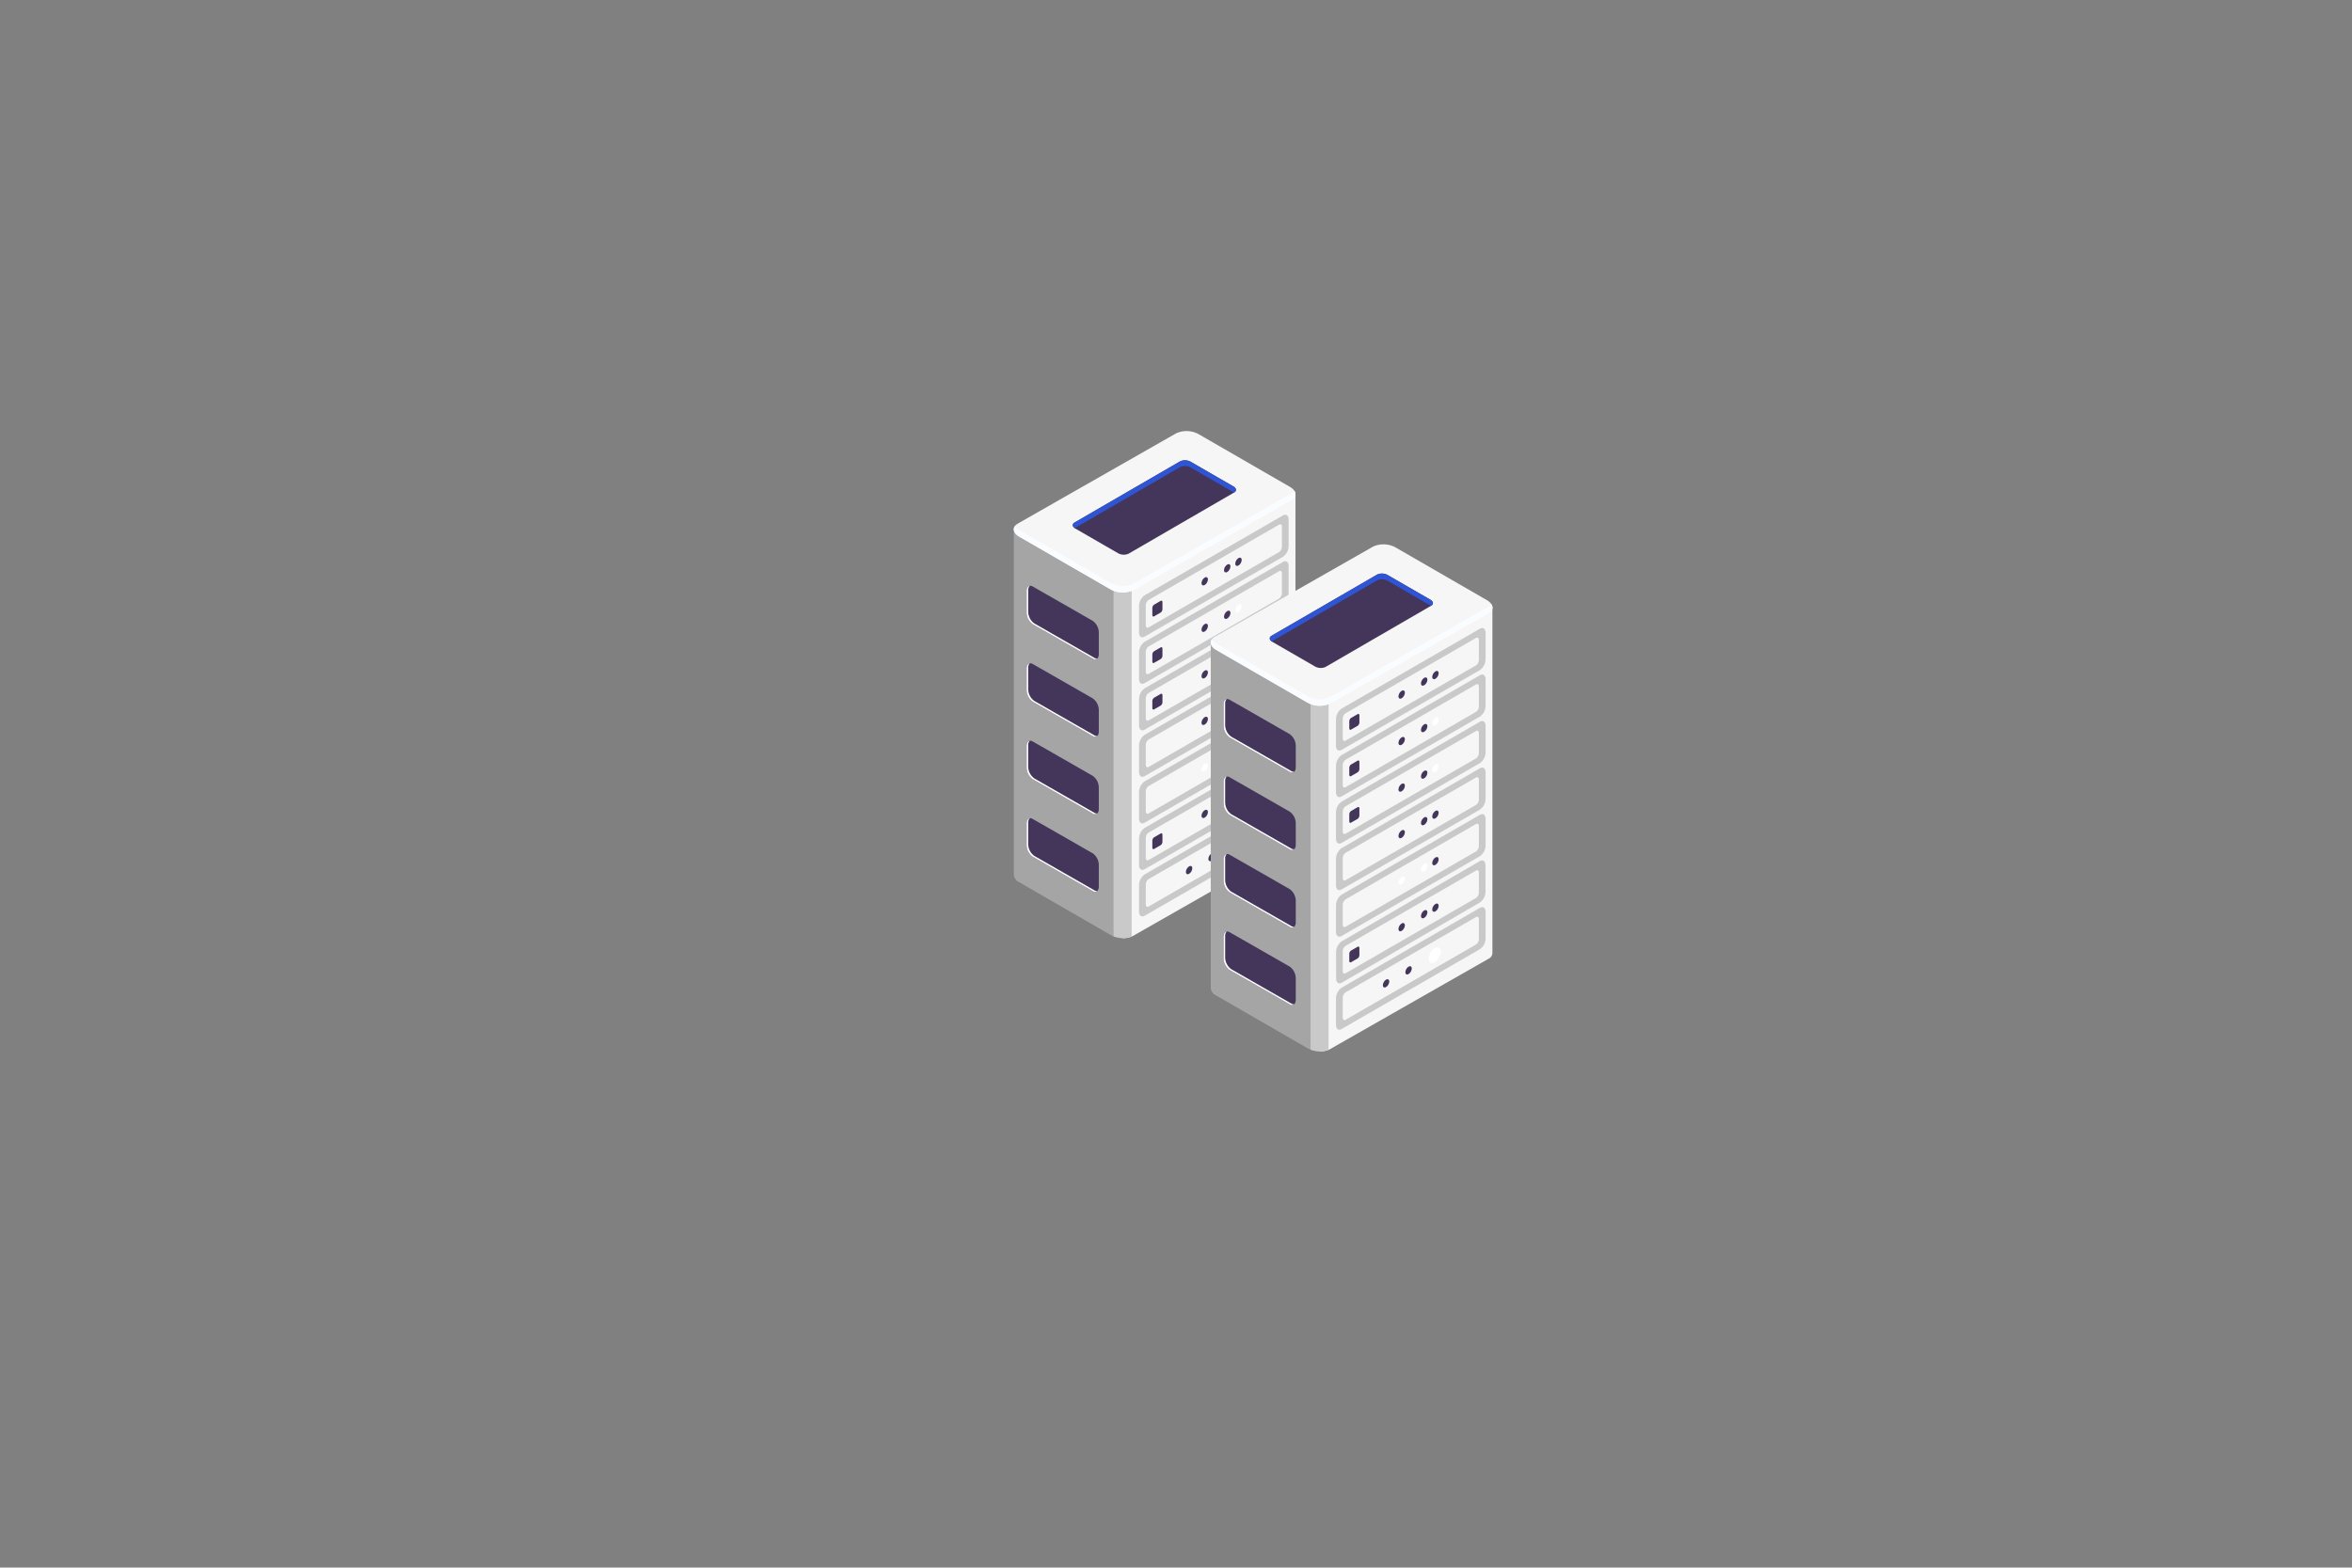 <svg xmlns="http://www.w3.org/2000/svg" viewBox="0 0 600 399.972"><rect x="0" y="0" width="600" height="399.972" fill="#808080" stroke="none"/><defs><style>.cls-1{fill:#989898;opacity:0;}.cls-2{fill:#a5a5a5;}.cls-3{fill:#f6f6f6;}.cls-4{fill:#c9c9c9;}.cls-5{fill:#fafdff;}.cls-6{fill:#44355b;}.cls-7{fill:#2f55d4;}.cls-8{fill:#fff;}</style></defs><title>servers</title><g id="A_SUPPRIMER" data-name="A SUPPRIMER"><rect class="cls-1" width="600" height="399.972"/></g><g id="Serveur2"><path class="cls-2" d="M258.628,223.127h0V135.156L293.6,126l6.441-3.719a6.415,6.415,0,0,1,5.768.239l6.01,3.47,18.654-.01-5.524,84.924a1.672,1.672,0,0,1-.99,1.545l-34.9,26.334a6.408,6.408,0,0,1-5.768-.239l-23.259-13.429A2.284,2.284,0,0,1,258.628,223.127Z"/><path class="cls-3" d="M302.719,121.711a6.663,6.663,0,0,1,3.091.811l6.01,3.47,18.654-.01V214.19a1.672,1.672,0,0,1-.991,1.545l-40.424,23.05a5.225,5.225,0,0,1-2.677.572l-.416-88.759Z"/><path class="cls-4" d="M288.688,238.967a6.569,6.569,0,0,1-4.61-.053V149.549h4.61Z"/><path class="cls-3" d="M289.059,150.608l40.424-23.05c1.479-.854,1.293-2.345-.414-3.33L305.81,110.8a6.415,6.415,0,0,0-5.768-.239l-40.424,23.05c-1.478.854-1.293,2.345.414,3.33l23.259,13.429A6.408,6.408,0,0,0,289.059,150.608Z"/><path class="cls-5" d="M260.032,135.305l23.259,13.428a6.412,6.412,0,0,0,5.768.24l40.424-23.051a2.224,2.224,0,0,0,.738-.654,1.549,1.549,0,0,1-.738,2.29l-40.424,23.05a6.408,6.408,0,0,1-5.768-.239L260.032,136.94c-1.326-.765-1.729-1.835-1.151-2.675A3.223,3.223,0,0,0,260.032,135.305Z"/><path class="cls-6" d="M287.916,141.266l26.913-15.6c.692-.4.605-1.1-.194-1.558l-10.884-6.284a3,3,0,0,0-2.7-.112l-26.913,15.6c-.692.4-.605,1.1.194,1.558l10.884,6.284A3,3,0,0,0,287.916,141.266Z"/><path class="cls-7" d="M314.829,125.665l-.032.019a1.705,1.705,0,0,0-.162-.112l-10.884-6.284a3,3,0,0,0-2.7-.111l-26.881,15.582c-.638-.456-.671-1.078-.032-1.447l26.913-15.6a3,3,0,0,1,2.7.112l10.884,6.284C315.434,124.568,315.521,125.266,314.829,125.665Z"/><path class="cls-6" d="M278.75,168.037l-15.3-8.761a3.734,3.734,0,0,1-1.559-2.979v-5.472c0-1.148.7-1.676,1.559-1.179l15.3,8.761a3.734,3.734,0,0,1,1.559,2.979v5.473C280.309,168.007,279.611,168.534,278.75,168.037Z"/><path class="cls-8" d="M262.69,149.481a1.532,1.532,0,0,0-.391,1.139v5.472a3.734,3.734,0,0,0,1.559,2.979l15.3,8.761a1.126,1.126,0,0,0,.758.165.929.929,0,0,1-1.168.04l-15.3-8.761a3.734,3.734,0,0,1-1.559-2.979v-5.472C261.889,150.045,262.214,149.562,262.69,149.481Z"/><path class="cls-6" d="M278.75,207.58l-15.3-8.761a3.734,3.734,0,0,1-1.559-2.979v-5.472c0-1.148.7-1.676,1.559-1.179l15.3,8.761a3.735,3.735,0,0,1,1.559,2.979V206.4C280.309,207.55,279.611,208.078,278.75,207.58Z"/><path class="cls-8" d="M262.69,189.024a1.532,1.532,0,0,0-.391,1.139v5.472a3.734,3.734,0,0,0,1.559,2.979l15.3,8.761a1.126,1.126,0,0,0,.758.165.929.929,0,0,1-1.168.04l-15.3-8.761a3.734,3.734,0,0,1-1.559-2.979v-5.472C261.889,189.588,262.214,189.105,262.69,189.024Z"/><path class="cls-6" d="M278.75,227.352l-15.3-8.761a3.734,3.734,0,0,1-1.559-2.979v-5.473c0-1.148.7-1.675,1.559-1.178l15.3,8.761a3.734,3.734,0,0,1,1.559,2.979v5.472C280.309,227.321,279.611,227.849,278.75,227.352Z"/><path class="cls-8" d="M262.69,208.8a1.529,1.529,0,0,0-.391,1.138v5.472a3.734,3.734,0,0,0,1.559,2.979l15.3,8.762a1.131,1.131,0,0,0,.758.165.931.931,0,0,1-1.168.04l-15.3-8.761a3.734,3.734,0,0,1-1.559-2.979v-5.473C261.889,209.36,262.214,208.877,262.69,208.8Z"/><path class="cls-6" d="M278.75,187.809l-15.3-8.761a3.735,3.735,0,0,1-1.559-2.979V170.6c0-1.148.7-1.676,1.559-1.178l15.3,8.761a3.734,3.734,0,0,1,1.559,2.979v5.472C280.309,187.778,279.611,188.306,278.75,187.809Z"/><path class="cls-8" d="M262.69,169.253a1.527,1.527,0,0,0-.391,1.138v5.472a3.734,3.734,0,0,0,1.559,2.979l15.3,8.762a1.131,1.131,0,0,0,.758.165.931.931,0,0,1-1.168.04l-15.3-8.761a3.735,3.735,0,0,1-1.559-2.979V170.6C261.889,169.817,262.214,169.334,262.69,169.253Z"/><path class="cls-4" d="M292,162.436l35.3-20.383a3.427,3.427,0,0,0,1.431-2.734v-6.731c0-1.054-.641-1.538-1.431-1.082L292,151.889a3.426,3.426,0,0,0-1.431,2.733v6.732C290.573,162.408,291.214,162.892,292,162.436Z"/><path class="cls-3" d="M293.017,160.075l33.277-19.212a1.737,1.737,0,0,0,.726-1.387v-5.061c0-.534-.325-.78-.726-.549l-33.277,19.213a1.737,1.737,0,0,0-.726,1.387v5.06C292.291,160.061,292.616,160.307,293.017,160.075Z"/><path class="cls-3" d="M319.359,142.308l4.966-2.867a1.69,1.69,0,0,0,.7-1.347h0c0-.519-.316-.757-.7-.533l-4.966,2.868a1.686,1.686,0,0,0-.7,1.346h0C318.654,142.295,318.97,142.533,319.359,142.308Z"/><path class="cls-6" d="M315.127,143.812c0,.519.364.729.814.47a1.8,1.8,0,0,0,.814-1.41c0-.519-.364-.729-.814-.47A1.8,1.8,0,0,0,315.127,143.812Z"/><path class="cls-6" d="M312.256,145.47c0,.519.364.729.814.47a1.8,1.8,0,0,0,.813-1.41c0-.519-.364-.73-.813-.47A1.8,1.8,0,0,0,312.256,145.47Z"/><path class="cls-3" d="M309.384,147.127c0,.52.365.73.814.47a1.8,1.8,0,0,0,.814-1.409c0-.519-.364-.73-.814-.47A1.8,1.8,0,0,0,309.384,147.127Z"/><path class="cls-6" d="M306.513,148.785c0,.519.364.73.814.47a1.8,1.8,0,0,0,.814-1.41c0-.519-.365-.729-.814-.469A1.8,1.8,0,0,0,306.513,148.785Z"/><path class="cls-6" d="M294.417,157.257l1.673-.966a1.085,1.085,0,0,0,.452-.864v-1.77c0-.333-.2-.486-.452-.342l-1.673.966a1.083,1.083,0,0,0-.453.864v1.77C293.964,157.248,294.167,157.4,294.417,157.257Z"/><path class="cls-4" d="M292,174.306l35.3-20.382a3.427,3.427,0,0,0,1.431-2.734v-6.731c0-1.054-.641-1.538-1.431-1.082L292,163.759a3.43,3.43,0,0,0-1.431,2.734v6.732C290.573,174.278,291.214,174.763,292,174.306Z"/><path class="cls-3" d="M293.017,171.946l33.277-19.212a1.74,1.74,0,0,0,.726-1.387v-5.061c0-.534-.325-.78-.726-.549L293.017,164.95a1.737,1.737,0,0,0-.726,1.386V171.4C292.291,171.932,292.616,172.178,293.017,171.946Z"/><path class="cls-3" d="M319.359,154.179l4.966-2.867a1.69,1.69,0,0,0,.7-1.347h0c0-.519-.316-.757-.7-.533l-4.966,2.868a1.686,1.686,0,0,0-.7,1.346h0C318.654,154.165,318.97,154.4,319.359,154.179Z"/><path class="cls-8" d="M315.127,155.683c0,.519.364.729.814.47a1.8,1.8,0,0,0,.814-1.41c0-.519-.364-.73-.814-.47A1.8,1.8,0,0,0,315.127,155.683Z"/><path class="cls-6" d="M312.256,157.341c0,.519.364.729.814.469a1.8,1.8,0,0,0,.813-1.409c0-.519-.364-.73-.813-.47A1.8,1.8,0,0,0,312.256,157.341Z"/><path class="cls-3" d="M309.384,159c0,.519.365.73.814.47a1.8,1.8,0,0,0,.814-1.41c0-.519-.364-.729-.814-.469A1.8,1.8,0,0,0,309.384,159Z"/><path class="cls-6" d="M306.513,160.656c0,.519.364.73.814.47a1.8,1.8,0,0,0,.814-1.41c0-.519-.365-.729-.814-.47A1.8,1.8,0,0,0,306.513,160.656Z"/><path class="cls-6" d="M294.417,169.128l1.673-.966a1.085,1.085,0,0,0,.452-.864v-1.77c0-.333-.2-.486-.452-.342l-1.673.966a1.083,1.083,0,0,0-.453.864v1.77C293.964,169.119,294.167,169.272,294.417,169.128Z"/><path class="cls-4" d="M292,186.177l35.3-20.382a3.427,3.427,0,0,0,1.431-2.734v-6.732c0-1.053-.641-1.537-1.431-1.081L292,175.63a3.427,3.427,0,0,0-1.431,2.734V185.1C290.573,186.149,291.214,186.634,292,186.177Z"/><path class="cls-3" d="M293.017,183.817l33.277-19.212a1.74,1.74,0,0,0,.726-1.387v-5.061c0-.535-.325-.78-.726-.549L293.017,176.82a1.74,1.74,0,0,0-.726,1.387v5.061C292.291,183.8,292.616,184.048,293.017,183.817Z"/><path class="cls-3" d="M319.359,166.05l4.966-2.867a1.69,1.69,0,0,0,.7-1.347h0c0-.519-.316-.758-.7-.533l-4.966,2.867a1.69,1.69,0,0,0-.7,1.347h0C318.654,166.036,318.97,166.275,319.359,166.05Z"/><path class="cls-8" d="M315.127,167.554c0,.519.364.729.814.469a1.8,1.8,0,0,0,.814-1.409c0-.519-.364-.73-.814-.47A1.8,1.8,0,0,0,315.127,167.554Z"/><path class="cls-6" d="M312.256,169.211c0,.519.364.73.814.47a1.8,1.8,0,0,0,.813-1.409c0-.52-.364-.73-.813-.47A1.8,1.8,0,0,0,312.256,169.211Z"/><path class="cls-3" d="M309.384,170.869c0,.519.365.73.814.47a1.8,1.8,0,0,0,.814-1.41c0-.519-.364-.729-.814-.47A1.8,1.8,0,0,0,309.384,170.869Z"/><path class="cls-6" d="M306.513,172.527c0,.519.364.729.814.47a1.8,1.8,0,0,0,.814-1.41c0-.519-.365-.729-.814-.47A1.8,1.8,0,0,0,306.513,172.527Z"/><path class="cls-6" d="M294.417,181l1.673-.966a1.085,1.085,0,0,0,.452-.864V177.4c0-.333-.2-.486-.452-.342l-1.673.966a1.083,1.083,0,0,0-.453.864v1.77C293.964,180.99,294.167,181.143,294.417,181Z"/><path class="cls-4" d="M292,198.048l35.3-20.382a3.428,3.428,0,0,0,1.431-2.734V168.2c0-1.053-.641-1.538-1.431-1.081L292,187.5a3.427,3.427,0,0,0-1.431,2.734v6.732C290.573,198.02,291.214,198.5,292,198.048Z"/><path class="cls-3" d="M293.017,195.688l33.277-19.212a1.74,1.74,0,0,0,.726-1.387v-5.061c0-.535-.325-.78-.726-.549l-33.277,19.212a1.74,1.74,0,0,0-.726,1.387v5.061C292.291,195.674,292.616,195.919,293.017,195.688Z"/><path class="cls-3" d="M319.359,177.921l4.966-2.867a1.69,1.69,0,0,0,.7-1.347h0c0-.519-.316-.758-.7-.533l-4.966,2.867a1.69,1.69,0,0,0-.7,1.347h0C318.654,177.907,318.97,178.146,319.359,177.921Z"/><path class="cls-6" d="M315.127,179.424c0,.519.364.73.814.47a1.8,1.8,0,0,0,.814-1.409c0-.52-.364-.73-.814-.47A1.8,1.8,0,0,0,315.127,179.424Z"/><path class="cls-6" d="M312.256,181.082c0,.519.364.73.814.47a1.8,1.8,0,0,0,.813-1.41c0-.519-.364-.729-.813-.47A1.8,1.8,0,0,0,312.256,181.082Z"/><path class="cls-3" d="M309.384,182.74c0,.519.365.729.814.47a1.8,1.8,0,0,0,.814-1.41c0-.519-.364-.729-.814-.47A1.8,1.8,0,0,0,309.384,182.74Z"/><path class="cls-6" d="M306.513,184.4c0,.519.364.729.814.47a1.8,1.8,0,0,0,.814-1.41c0-.519-.365-.729-.814-.47A1.8,1.8,0,0,0,306.513,184.4Z"/><path class="cls-3" d="M294.417,192.87l1.673-.966a1.085,1.085,0,0,0,.452-.865V189.27c0-.334-.2-.487-.452-.342l-1.673.965a1.086,1.086,0,0,0-.453.865v1.77C293.964,192.861,294.167,193.014,294.417,192.87Z"/><path class="cls-4" d="M292,209.919l35.3-20.382a3.43,3.43,0,0,0,1.431-2.734v-6.732c0-1.053-.641-1.538-1.431-1.082L292,199.372a3.427,3.427,0,0,0-1.431,2.734v6.731C290.573,209.891,291.214,210.375,292,209.919Z"/><path class="cls-3" d="M293.017,207.559l33.277-19.213a1.737,1.737,0,0,0,.726-1.387V181.9c0-.535-.325-.781-.726-.549l-33.277,19.212a1.738,1.738,0,0,0-.726,1.387v5.061C292.291,207.544,292.616,207.79,293.017,207.559Z"/><path class="cls-3" d="M319.359,189.792l4.966-2.867a1.69,1.69,0,0,0,.7-1.347h0c0-.519-.316-.758-.7-.533l-4.966,2.867a1.69,1.69,0,0,0-.7,1.347h0C318.654,189.778,318.97,190.017,319.359,189.792Z"/><path class="cls-6" d="M315.127,191.3c0,.519.364.73.814.47a1.8,1.8,0,0,0,.814-1.41c0-.519-.364-.729-.814-.47A1.8,1.8,0,0,0,315.127,191.3Z"/><path class="cls-8" d="M312.256,192.953c0,.519.364.73.814.47a1.8,1.8,0,0,0,.813-1.41c0-.519-.364-.729-.813-.47A1.8,1.8,0,0,0,312.256,192.953Z"/><path class="cls-3" d="M309.384,194.611c0,.519.365.729.814.47a1.8,1.8,0,0,0,.814-1.41c0-.519-.364-.729-.814-.47A1.8,1.8,0,0,0,309.384,194.611Z"/><path class="cls-8" d="M306.513,196.269c0,.519.364.729.814.47a1.8,1.8,0,0,0,.814-1.41c0-.519-.365-.73-.814-.47A1.8,1.8,0,0,0,306.513,196.269Z"/><path class="cls-3" d="M294.417,204.74l1.673-.965a1.088,1.088,0,0,0,.452-.865v-1.77c0-.333-.2-.486-.452-.342l-1.673.966a1.083,1.083,0,0,0-.453.865V204.4C293.964,204.732,294.167,204.885,294.417,204.74Z"/><path class="cls-4" d="M292,221.79l35.3-20.383a3.426,3.426,0,0,0,1.431-2.733v-6.732c0-1.054-.641-1.538-1.431-1.082L292,211.243a3.427,3.427,0,0,0-1.431,2.734v6.731C290.573,221.762,291.214,222.246,292,221.79Z"/><path class="cls-3" d="M293.017,219.429l33.277-19.212a1.737,1.737,0,0,0,.726-1.387v-5.061c0-.534-.325-.78-.726-.548l-33.277,19.212a1.737,1.737,0,0,0-.726,1.387v5.061C292.291,219.415,292.616,219.661,293.017,219.429Z"/><path class="cls-3" d="M319.359,201.663l4.966-2.868a1.686,1.686,0,0,0,.7-1.346h0c0-.519-.316-.758-.7-.533l-4.966,2.867a1.69,1.69,0,0,0-.7,1.347h0C318.654,201.649,318.97,201.887,319.359,201.663Z"/><path class="cls-6" d="M315.127,203.166c0,.519.364.73.814.47a1.8,1.8,0,0,0,.814-1.41c0-.519-.364-.729-.814-.47A1.8,1.8,0,0,0,315.127,203.166Z"/><path class="cls-6" d="M312.256,204.824c0,.519.364.729.814.47a1.8,1.8,0,0,0,.813-1.41c0-.519-.364-.729-.813-.47A1.8,1.8,0,0,0,312.256,204.824Z"/><path class="cls-3" d="M309.384,206.482c0,.519.365.729.814.47a1.8,1.8,0,0,0,.814-1.41c0-.519-.364-.73-.814-.47A1.8,1.8,0,0,0,309.384,206.482Z"/><path class="cls-6" d="M306.513,208.14c0,.519.364.729.814.469a1.8,1.8,0,0,0,.814-1.409c0-.519-.365-.73-.814-.47A1.8,1.8,0,0,0,306.513,208.14Z"/><path class="cls-6" d="M294.417,216.611l1.673-.966a1.085,1.085,0,0,0,.452-.864v-1.77c0-.333-.2-.486-.452-.342l-1.673.966a1.083,1.083,0,0,0-.453.864v1.77C293.964,216.6,294.167,216.755,294.417,216.611Z"/><path class="cls-4" d="M292,233.661l35.3-20.383a3.426,3.426,0,0,0,1.431-2.733v-6.732c0-1.054-.641-1.538-1.431-1.082L292,223.114a3.426,3.426,0,0,0-1.431,2.733v6.732C290.573,233.633,291.214,234.117,292,233.661Z"/><path class="cls-3" d="M293.017,231.3l33.277-19.212a1.737,1.737,0,0,0,.726-1.387V205.64c0-.534-.325-.78-.726-.548L293.017,224.3a1.737,1.737,0,0,0-.726,1.387v5.061C292.291,231.286,292.616,231.532,293.017,231.3Z"/><path class="cls-3" d="M319.359,213.533l4.966-2.867a1.688,1.688,0,0,0,.7-1.347h0c0-.519-.316-.757-.7-.532l-4.966,2.867a1.69,1.69,0,0,0-.7,1.347h0C318.654,213.52,318.97,213.758,319.359,213.533Z"/><path class="cls-8" d="M314.219,215.679c0,.981.689,1.378,1.538.888a3.4,3.4,0,0,0,1.537-2.663c0-.98-.688-1.378-1.537-.887A3.4,3.4,0,0,0,314.219,215.679Z"/><path class="cls-6" d="M308.272,219.16c0,.519.364.729.814.47a1.8,1.8,0,0,0,.814-1.41c0-.519-.364-.73-.814-.47A1.8,1.8,0,0,0,308.272,219.16Z"/><path class="cls-3" d="M305.4,220.817c0,.519.364.73.814.47a1.8,1.8,0,0,0,.814-1.409c0-.519-.365-.73-.814-.47A1.8,1.8,0,0,0,305.4,220.817Z"/><path class="cls-6" d="M302.529,222.475c0,.519.365.73.814.47a1.8,1.8,0,0,0,.814-1.41c0-.519-.364-.729-.814-.47A1.8,1.8,0,0,0,302.529,222.475Z"/><path class="cls-3" d="M294.417,228.482l1.673-.966a1.085,1.085,0,0,0,.452-.864v-1.77c0-.333-.2-.486-.452-.342l-1.673.966a1.083,1.083,0,0,0-.453.864v1.77C293.964,228.473,294.167,228.626,294.417,228.482Z"/></g><g id="Serveur1"><path class="cls-2" d="M308.871,252.028h0V164.057l34.973-9.154,6.442-3.719a6.415,6.415,0,0,1,5.768.239l6.01,3.47,18.653-.01-5.523,84.924a1.672,1.672,0,0,1-.991,1.545l-34.9,26.334a6.408,6.408,0,0,1-5.768-.239l-23.259-13.429A2.284,2.284,0,0,1,308.871,252.028Z"/><path class="cls-3" d="M352.962,150.612a6.663,6.663,0,0,1,3.092.811l6.01,3.47,18.653-.01v88.208a1.672,1.672,0,0,1-.99,1.545L339.3,267.686a5.229,5.229,0,0,1-2.677.572l-.417-88.759Z"/><path class="cls-4" d="M338.931,267.868a6.569,6.569,0,0,1-4.61-.053V178.45h4.61Z"/><path class="cls-3" d="M339.3,179.509l40.424-23.05c1.478-.854,1.293-2.344-.414-3.33L356.054,139.7a6.415,6.415,0,0,0-5.768-.239l-40.424,23.05c-1.479.854-1.293,2.345.414,3.33l23.259,13.429A6.408,6.408,0,0,0,339.3,179.509Z"/><path class="cls-5" d="M310.276,164.206l23.259,13.428a6.412,6.412,0,0,0,5.768.24l40.424-23.051a2.219,2.219,0,0,0,.737-.654,1.549,1.549,0,0,1-.737,2.29L339.3,179.509a6.408,6.408,0,0,1-5.768-.239l-23.259-13.429c-1.327-.765-1.73-1.835-1.152-2.675A3.228,3.228,0,0,0,310.276,164.206Z"/><path class="cls-6" d="M338.159,170.167l26.914-15.6c.691-.4.605-1.1-.194-1.558L354,146.724a3,3,0,0,0-2.7-.112l-26.914,15.6c-.692.4-.605,1.1.194,1.559l10.884,6.283A3,3,0,0,0,338.159,170.167Z"/><path class="cls-7" d="M365.073,154.566l-.032.019c-.053-.038-.1-.076-.162-.112L354,148.19a3,3,0,0,0-2.7-.112L324.414,163.66c-.637-.456-.671-1.078-.032-1.447l26.914-15.6a3,3,0,0,1,2.7.112l10.884,6.284C365.678,153.469,365.764,154.167,365.073,154.566Z"/><path class="cls-6" d="M328.993,196.938l-15.3-8.761a3.734,3.734,0,0,1-1.559-2.979v-5.472c0-1.148.7-1.676,1.559-1.179l15.3,8.761a3.734,3.734,0,0,1,1.56,2.979v5.473C330.553,196.908,329.855,197.436,328.993,196.938Z"/><path class="cls-8" d="M312.934,178.382a1.528,1.528,0,0,0-.391,1.139v5.472a3.734,3.734,0,0,0,1.559,2.979l15.3,8.761a1.122,1.122,0,0,0,.757.165.929.929,0,0,1-1.168.04l-15.3-8.761a3.734,3.734,0,0,1-1.559-2.979v-5.472C312.132,178.946,312.458,178.463,312.934,178.382Z"/><path class="cls-6" d="M328.993,236.481l-15.3-8.761a3.734,3.734,0,0,1-1.559-2.979v-5.472c0-1.148.7-1.676,1.559-1.179l15.3,8.761a3.734,3.734,0,0,1,1.56,2.98V235.3C330.553,236.451,329.855,236.979,328.993,236.481Z"/><path class="cls-8" d="M312.934,217.925a1.528,1.528,0,0,0-.391,1.139v5.472a3.734,3.734,0,0,0,1.559,2.979l15.3,8.761a1.116,1.116,0,0,0,.757.165.929.929,0,0,1-1.168.04l-15.3-8.761a3.734,3.734,0,0,1-1.559-2.979v-5.472C312.132,218.489,312.458,218.006,312.934,217.925Z"/><path class="cls-6" d="M328.993,256.253l-15.3-8.761a3.734,3.734,0,0,1-1.559-2.979V239.04c0-1.148.7-1.675,1.559-1.178l15.3,8.761a3.732,3.732,0,0,1,1.56,2.979v5.472C330.553,256.222,329.855,256.75,328.993,256.253Z"/><path class="cls-8" d="M312.934,237.7a1.525,1.525,0,0,0-.391,1.138v5.472a3.736,3.736,0,0,0,1.559,2.98l15.3,8.761a1.128,1.128,0,0,0,.757.165.93.93,0,0,1-1.168.04l-15.3-8.761a3.734,3.734,0,0,1-1.559-2.979V239.04C312.132,238.261,312.458,237.778,312.934,237.7Z"/><path class="cls-6" d="M328.993,216.71l-15.3-8.761a3.735,3.735,0,0,1-1.559-2.979V199.5c0-1.148.7-1.675,1.559-1.178l15.3,8.761a3.732,3.732,0,0,1,1.56,2.979v5.472C330.553,216.679,329.855,217.207,328.993,216.71Z"/><path class="cls-8" d="M312.934,198.154a1.525,1.525,0,0,0-.391,1.138v5.472a3.734,3.734,0,0,0,1.559,2.979l15.3,8.762a1.128,1.128,0,0,0,.757.165.93.93,0,0,1-1.168.04l-15.3-8.761a3.734,3.734,0,0,1-1.559-2.979V199.5C312.132,198.718,312.458,198.235,312.934,198.154Z"/><path class="cls-4" d="M342.247,191.337l35.3-20.383a3.426,3.426,0,0,0,1.43-2.734v-6.731c0-1.054-.64-1.538-1.43-1.082l-35.3,20.383a3.426,3.426,0,0,0-1.431,2.733v6.732C340.816,191.309,341.457,191.793,342.247,191.337Z"/><path class="cls-3" d="M343.261,188.976l33.276-19.212a1.737,1.737,0,0,0,.726-1.387v-5.061c0-.534-.325-.78-.726-.549L343.261,181.98a1.737,1.737,0,0,0-.726,1.387v5.061C342.535,188.962,342.86,189.208,343.261,188.976Z"/><path class="cls-3" d="M369.6,171.209l4.967-2.867a1.689,1.689,0,0,0,.7-1.347h0c0-.519-.315-.757-.7-.532L369.6,169.33a1.686,1.686,0,0,0-.7,1.347h0C368.9,171.2,369.213,171.434,369.6,171.209Z"/><path class="cls-6" d="M365.37,172.713c0,.519.365.729.814.47a1.8,1.8,0,0,0,.814-1.41c0-.519-.364-.729-.814-.47A1.8,1.8,0,0,0,365.37,172.713Z"/><path class="cls-6" d="M362.5,174.371c0,.519.364.729.814.47a1.8,1.8,0,0,0,.814-1.41c0-.519-.365-.73-.814-.47A1.8,1.8,0,0,0,362.5,174.371Z"/><path class="cls-3" d="M359.628,176.029c0,.519.364.729.814.469a1.8,1.8,0,0,0,.813-1.409c0-.519-.364-.73-.813-.47A1.8,1.8,0,0,0,359.628,176.029Z"/><path class="cls-6" d="M356.756,177.686c0,.519.365.73.814.47a1.8,1.8,0,0,0,.814-1.41c0-.519-.364-.729-.814-.469A1.8,1.8,0,0,0,356.756,177.686Z"/><path class="cls-6" d="M344.66,186.158l1.673-.966a1.082,1.082,0,0,0,.452-.864v-1.77c0-.333-.2-.486-.452-.342l-1.673.966a1.082,1.082,0,0,0-.452.864v1.77C344.208,186.149,344.41,186.3,344.66,186.158Z"/><path class="cls-4" d="M342.247,203.208l35.3-20.383a3.426,3.426,0,0,0,1.43-2.734V173.36c0-1.054-.64-1.538-1.43-1.082l-35.3,20.382a3.43,3.43,0,0,0-1.431,2.734v6.732C340.816,203.179,341.457,203.664,342.247,203.208Z"/><path class="cls-3" d="M343.261,200.847l33.276-19.212a1.74,1.74,0,0,0,.726-1.387v-5.061c0-.534-.325-.78-.726-.549l-33.276,19.213a1.737,1.737,0,0,0-.726,1.387v5.06C342.535,200.833,342.86,201.079,343.261,200.847Z"/><path class="cls-3" d="M369.6,183.08l4.967-2.867a1.689,1.689,0,0,0,.7-1.347h0c0-.519-.315-.757-.7-.533L369.6,181.2a1.686,1.686,0,0,0-.7,1.346h0C368.9,183.066,369.213,183.305,369.6,183.08Z"/><path class="cls-8" d="M365.37,184.584c0,.519.365.729.814.47a1.8,1.8,0,0,0,.814-1.41c0-.519-.364-.73-.814-.47A1.8,1.8,0,0,0,365.37,184.584Z"/><path class="cls-6" d="M362.5,186.242c0,.519.364.729.814.469a1.8,1.8,0,0,0,.814-1.409c0-.519-.365-.73-.814-.47A1.8,1.8,0,0,0,362.5,186.242Z"/><path class="cls-3" d="M359.628,187.9c0,.519.364.73.814.47a1.8,1.8,0,0,0,.813-1.409c0-.52-.364-.73-.813-.47A1.8,1.8,0,0,0,359.628,187.9Z"/><path class="cls-6" d="M356.756,189.557c0,.519.365.73.814.47a1.8,1.8,0,0,0,.814-1.41c0-.519-.364-.729-.814-.47A1.8,1.8,0,0,0,356.756,189.557Z"/><path class="cls-6" d="M344.66,198.029l1.673-.966a1.082,1.082,0,0,0,.452-.864v-1.77c0-.333-.2-.486-.452-.342l-1.673.966a1.082,1.082,0,0,0-.452.864v1.77C344.208,198.02,344.41,198.173,344.66,198.029Z"/><path class="cls-4" d="M342.247,215.078l35.3-20.382a3.426,3.426,0,0,0,1.43-2.734V185.23c0-1.053-.64-1.537-1.43-1.081l-35.3,20.382a3.428,3.428,0,0,0-1.431,2.734V214C340.816,215.05,341.457,215.535,342.247,215.078Z"/><path class="cls-3" d="M343.261,212.718l33.276-19.212a1.74,1.74,0,0,0,.726-1.387v-5.061c0-.535-.325-.78-.726-.549l-33.276,19.212a1.74,1.74,0,0,0-.726,1.387v5.061C342.535,212.7,342.86,212.949,343.261,212.718Z"/><path class="cls-3" d="M369.6,194.951l4.967-2.867a1.689,1.689,0,0,0,.7-1.347h0c0-.519-.315-.758-.7-.533l-4.967,2.867a1.689,1.689,0,0,0-.7,1.347h0C368.9,194.937,369.213,195.176,369.6,194.951Z"/><path class="cls-8" d="M365.37,196.455c0,.519.365.729.814.47a1.8,1.8,0,0,0,.814-1.41c0-.519-.364-.73-.814-.47A1.8,1.8,0,0,0,365.37,196.455Z"/><path class="cls-6" d="M362.5,198.112c0,.519.364.73.814.47a1.8,1.8,0,0,0,.814-1.409c0-.519-.365-.73-.814-.47A1.8,1.8,0,0,0,362.5,198.112Z"/><path class="cls-3" d="M359.628,199.77c0,.519.364.73.814.47a1.8,1.8,0,0,0,.813-1.41c0-.519-.364-.729-.813-.47A1.8,1.8,0,0,0,359.628,199.77Z"/><path class="cls-6" d="M356.756,201.428c0,.519.365.729.814.47a1.8,1.8,0,0,0,.814-1.41c0-.519-.364-.729-.814-.47A1.8,1.8,0,0,0,356.756,201.428Z"/><path class="cls-6" d="M344.66,209.9l1.673-.966a1.082,1.082,0,0,0,.452-.864V206.3c0-.333-.2-.486-.452-.342l-1.673.966a1.082,1.082,0,0,0-.452.864v1.77C344.208,209.891,344.41,210.044,344.66,209.9Z"/><path class="cls-4" d="M342.247,226.949l35.3-20.382a3.426,3.426,0,0,0,1.43-2.734V197.1c0-1.053-.64-1.538-1.43-1.081l-35.3,20.382a3.427,3.427,0,0,0-1.431,2.734v6.732C340.816,226.921,341.457,227.405,342.247,226.949Z"/><path class="cls-3" d="M343.261,224.589l33.276-19.212a1.74,1.74,0,0,0,.726-1.387v-5.061c0-.535-.325-.78-.726-.549l-33.276,19.212a1.74,1.74,0,0,0-.726,1.387v5.061C342.535,224.575,342.86,224.82,343.261,224.589Z"/><path class="cls-3" d="M369.6,206.822l4.967-2.867a1.689,1.689,0,0,0,.7-1.347h0c0-.519-.315-.758-.7-.533l-4.967,2.867a1.689,1.689,0,0,0-.7,1.347h0C368.9,206.808,369.213,207.047,369.6,206.822Z"/><path class="cls-6" d="M365.37,208.325c0,.52.365.73.814.47a1.8,1.8,0,0,0,.814-1.409c0-.519-.364-.73-.814-.47A1.8,1.8,0,0,0,365.37,208.325Z"/><path class="cls-6" d="M362.5,209.983c0,.519.364.73.814.47a1.8,1.8,0,0,0,.814-1.41c0-.519-.365-.729-.814-.469A1.8,1.8,0,0,0,362.5,209.983Z"/><path class="cls-3" d="M359.628,211.641c0,.519.364.73.814.47a1.8,1.8,0,0,0,.813-1.41c0-.519-.364-.729-.813-.47A1.8,1.8,0,0,0,359.628,211.641Z"/><path class="cls-6" d="M356.756,213.3c0,.519.365.729.814.47a1.8,1.8,0,0,0,.814-1.41c0-.519-.364-.729-.814-.47A1.8,1.8,0,0,0,356.756,213.3Z"/><path class="cls-3" d="M344.66,221.771l1.673-.966a1.082,1.082,0,0,0,.452-.865v-1.769c0-.333-.2-.487-.452-.342l-1.673.965a1.085,1.085,0,0,0-.452.865v1.77C344.208,221.762,344.41,221.915,344.66,221.771Z"/><path class="cls-4" d="M342.247,238.82l35.3-20.382a3.429,3.429,0,0,0,1.43-2.734v-6.732c0-1.053-.64-1.538-1.43-1.081l-35.3,20.382a3.427,3.427,0,0,0-1.431,2.734v6.731C340.816,238.792,341.457,239.276,342.247,238.82Z"/><path class="cls-3" d="M343.261,236.46l33.276-19.213a1.737,1.737,0,0,0,.726-1.386V210.8c0-.535-.325-.781-.726-.549l-33.276,19.212a1.74,1.74,0,0,0-.726,1.387v5.061C342.535,236.445,342.86,236.691,343.261,236.46Z"/><path class="cls-3" d="M369.6,218.693l4.967-2.867a1.689,1.689,0,0,0,.7-1.347h0c0-.519-.315-.758-.7-.533l-4.967,2.867a1.689,1.689,0,0,0-.7,1.347h0C368.9,218.679,369.213,218.918,369.6,218.693Z"/><path class="cls-6" d="M365.37,220.2c0,.519.365.73.814.47a1.8,1.8,0,0,0,.814-1.41c0-.519-.364-.729-.814-.469A1.8,1.8,0,0,0,365.37,220.2Z"/><path class="cls-8" d="M362.5,221.854c0,.519.364.73.814.47a1.8,1.8,0,0,0,.814-1.41c0-.519-.365-.729-.814-.47A1.8,1.8,0,0,0,362.5,221.854Z"/><path class="cls-3" d="M359.628,223.512c0,.519.364.729.814.47a1.8,1.8,0,0,0,.813-1.41c0-.519-.364-.729-.813-.47A1.8,1.8,0,0,0,359.628,223.512Z"/><path class="cls-8" d="M356.756,225.17c0,.519.365.729.814.47a1.8,1.8,0,0,0,.814-1.41c0-.519-.364-.73-.814-.47A1.8,1.8,0,0,0,356.756,225.17Z"/><path class="cls-3" d="M344.66,233.641l1.673-.965a1.085,1.085,0,0,0,.452-.865v-1.769c0-.334-.2-.487-.452-.342l-1.673.965a1.085,1.085,0,0,0-.452.865V233.3C344.208,233.633,344.41,233.786,344.66,233.641Z"/><path class="cls-4" d="M342.289,250.739l35.248-20.479a3.428,3.428,0,0,0,1.424-2.737l-.019-6.732c0-1.054-.645-1.536-1.434-1.078l-35.247,20.479a3.426,3.426,0,0,0-1.424,2.738l.019,6.731C340.858,250.715,341.5,251.2,342.289,250.739Z"/><path class="cls-3" d="M343.261,248.331l33.276-19.213a1.737,1.737,0,0,0,.726-1.387v-5.06c0-.535-.325-.781-.726-.549l-33.276,19.212a1.737,1.737,0,0,0-.726,1.387v5.061C342.535,248.316,342.86,248.562,343.261,248.331Z"/><path class="cls-3" d="M369.6,230.564l4.967-2.868a1.686,1.686,0,0,0,.7-1.346h0c0-.519-.315-.758-.7-.533l-4.967,2.867a1.689,1.689,0,0,0-.7,1.347h0C368.9,230.55,369.213,230.788,369.6,230.564Z"/><path class="cls-6" d="M365.37,232.067c0,.519.365.73.814.47a1.8,1.8,0,0,0,.814-1.41c0-.519-.364-.729-.814-.47A1.8,1.8,0,0,0,365.37,232.067Z"/><path class="cls-6" d="M362.5,233.725c0,.519.364.729.814.47a1.8,1.8,0,0,0,.814-1.41c0-.519-.365-.729-.814-.47A1.8,1.8,0,0,0,362.5,233.725Z"/><path class="cls-3" d="M359.628,235.383c0,.519.364.729.814.47a1.8,1.8,0,0,0,.813-1.41c0-.519-.364-.73-.813-.47A1.8,1.8,0,0,0,359.628,235.383Z"/><path class="cls-6" d="M356.756,237.041c0,.519.365.729.814.47a1.8,1.8,0,0,0,.814-1.41c0-.519-.364-.73-.814-.47A1.8,1.8,0,0,0,356.756,237.041Z"/><path class="cls-6" d="M344.66,245.512l1.673-.965a1.085,1.085,0,0,0,.452-.865v-1.77c0-.333-.2-.486-.452-.342l-1.673.966a1.082,1.082,0,0,0-.452.864v1.77C344.208,245.5,344.41,245.657,344.66,245.512Z"/><path class="cls-4" d="M342.247,262.562l35.3-20.383a3.426,3.426,0,0,0,1.43-2.733v-6.732c0-1.054-.64-1.538-1.43-1.082l-35.3,20.383a3.426,3.426,0,0,0-1.431,2.733v6.732C340.816,262.534,341.457,263.018,342.247,262.562Z"/><path class="cls-3" d="M343.261,260.2l33.276-19.212a1.737,1.737,0,0,0,.726-1.387v-5.061c0-.534-.325-.78-.726-.548l-33.276,19.212a1.737,1.737,0,0,0-.726,1.387v5.061C342.535,260.187,342.86,260.433,343.261,260.2Z"/><path class="cls-3" d="M369.6,242.435l4.967-2.868a1.686,1.686,0,0,0,.7-1.346h0c0-.52-.315-.758-.7-.533l-4.967,2.867a1.689,1.689,0,0,0-.7,1.347h0C368.9,242.421,369.213,242.659,369.6,242.435Z"/><path class="cls-8" d="M364.463,244.581c0,.98.688,1.377,1.537.887a3.4,3.4,0,0,0,1.538-2.663c0-.98-.689-1.378-1.538-.887A3.4,3.4,0,0,0,364.463,244.581Z"/><path class="cls-6" d="M358.515,248.061c0,.519.365.729.814.47a1.8,1.8,0,0,0,.814-1.41c0-.519-.364-.73-.814-.47A1.8,1.8,0,0,0,358.515,248.061Z"/><path class="cls-3" d="M355.644,249.718c0,.52.364.73.814.47a1.8,1.8,0,0,0,.814-1.409c0-.519-.364-.73-.814-.47A1.8,1.8,0,0,0,355.644,249.718Z"/><path class="cls-6" d="M352.773,251.376c0,.519.364.73.814.47a1.8,1.8,0,0,0,.814-1.41c0-.519-.365-.729-.814-.469A1.8,1.8,0,0,0,352.773,251.376Z"/><path class="cls-3" d="M344.66,257.383l1.673-.966a1.082,1.082,0,0,0,.452-.864v-1.77c0-.333-.2-.486-.452-.342l-1.673.966a1.082,1.082,0,0,0-.452.864v1.77C344.208,257.374,344.41,257.527,344.66,257.383Z"/></g></svg>